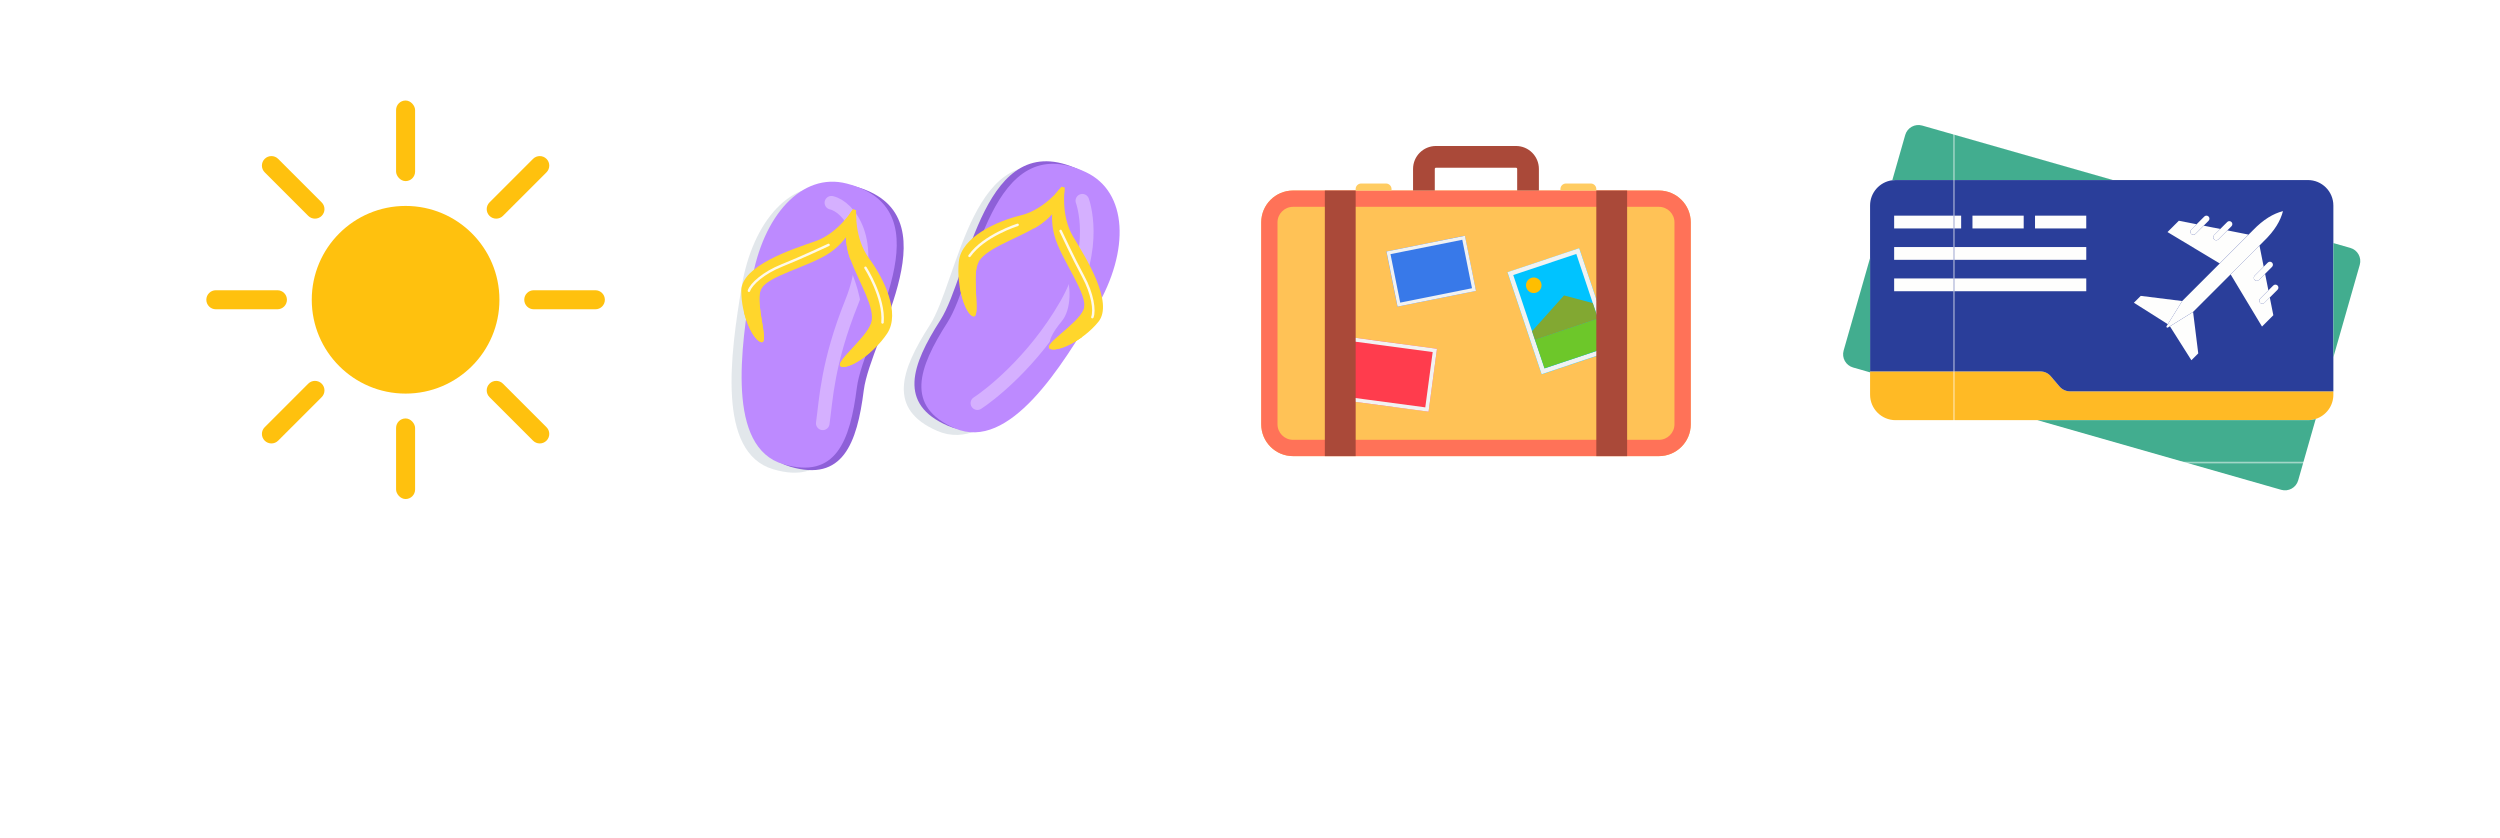 <svg xmlns="http://www.w3.org/2000/svg" xmlns:xlink="http://www.w3.org/1999/xlink" viewBox="0 0 1722.78 577.63"><defs><pattern id="New_Pattern_Swatch_65" data-name="New Pattern Swatch 65" x="0" y="0" width="415.45" height="415.45" patternTransform="translate(2178.98 -2592.72)" patternUnits="userSpaceOnUse" viewBox="0 0 415.45 415.45"><g><rect width="415.45" height="415.45" fill="none"></rect><rect width="415.45" height="415.45" fill="#ffba25"></rect></g></pattern><pattern id="New_Pattern_Swatch_37" data-name="New Pattern Swatch 37" x="0" y="0" width="415.45" height="415.45" patternTransform="translate(2178.98 -2592.72)" patternUnits="userSpaceOnUse" viewBox="0 0 415.45 415.45"><g><rect width="415.45" height="415.45" fill="none"></rect><rect width="415.45" height="415.45" fill="#2a3e9a"></rect></g></pattern><pattern id="New_Pattern_Swatch_17" data-name="New Pattern Swatch 17" x="0" y="0" width="415.45" height="415.45" patternTransform="translate(2178.98 -2592.72)" patternUnits="userSpaceOnUse" viewBox="0 0 415.45 415.45"><g><rect width="415.45" height="415.45" fill="none"></rect><rect width="415.45" height="415.45" fill="#42ad8f"></rect></g></pattern><pattern id="New_Pattern_Swatch_5" data-name="New Pattern Swatch 5" x="0" y="0" width="415.45" height="415.45" patternTransform="translate(2178.98 -2592.72)" patternUnits="userSpaceOnUse" viewBox="0 0 415.45 415.45"><g><rect width="415.45" height="415.45" fill="none"></rect><rect width="415.45" height="415.45" fill="#fefefd"></rect></g></pattern></defs><g><g id="Layer_2" data-name="Layer 2"><g id="_Layer_" data-name="&amp;lt;Layer&amp;gt;"><path d="M1161.46,0h405.98c85.8,0,155.34,56.87,155.34,127.01v189.99c0,70.14-69.55,127.01-155.34,127.01h-179.64c-29.27,0-57.34,9.5-78.04,26.42l-119.23,97.37c-16.06,13.12-42.06,13.12-58.12,0l-119.22-97.37c-20.71-16.92-48.79-26.42-78.05-26.42H155.34C69.54,444,0,387.14,0,317V127.01C0,56.87,69.54,0,155.34,0h1006.12Z" fill="#fff"></path><g><path d="M1143.18,131.3h-252.11c-12.12,0-21.95,9.83-21.95,21.95v139.12c0,12.13,9.83,21.95,21.95,21.95h252.11c12.12,0,21.95-9.83,21.95-21.95v-139.12c0-12.13-9.83-21.95-21.95-21.95Z" fill="#ffc256"></path><path d="M1143.18,131.3h-252.11c-12.12,0-21.95,9.83-21.95,21.95v139.12c0,12.13,9.83,21.95,21.95,21.95h252.11c12.12,0,21.95-9.83,21.95-21.95v-139.12c0-12.13-9.83-21.95-21.95-21.95ZM1153.89,292.37c0,5.91-4.81,10.72-10.72,10.72h-252.11c-5.91,0-10.72-4.81-10.72-10.72v-139.12c0-5.91,4.81-10.72,10.72-10.72h252.11c5.91,0,10.72,4.8,10.72,10.72v139.12Z" fill="#ff7258"></path><g><path d="M1096.21,126.46h-17.08c-2.11,0-3.83,1.71-3.83,3.83v1.01h24.74v-1.01c0-2.12-1.71-3.83-3.83-3.83Z" fill="#ffcc62"></path><path d="M955.11,126.46h-17.08c-2.12,0-3.84,1.71-3.84,3.83v1.01h24.74v-1.01c0-2.12-1.72-3.83-3.83-3.83Z" fill="#ffcc62"></path></g><path d="M1044.68,100.6h-55.13c-8.73,0-15.8,7.07-15.8,15.8v14.9h14.98v-14.9c0-.45.37-.82.82-.82h55.13c.45,0,.82.37.82.82v14.9h14.97v-14.9c0-8.72-7.07-15.8-15.79-15.8Z" fill="#aa4939"></path><g><rect x="1049.23" y="177.36" width="52.13" height="74.17" transform="translate(-12.42 352.73) rotate(-18.52)" fill="#00c3ff"></rect><path d="M1038.81,187.56l23.55,70.33,49.43-16.56-23.56-70.32-49.43,16.55ZM1107.81,239.34l-43.46,14.56-21.55-64.36,43.45-14.56,21.56,64.36Z" fill="#f1f2f2"></path><rect x="1059.85" y="226.34" width="45.84" height="20.82" transform="translate(-19.14 356.09) rotate(-18.52)" fill="#6dc72a"></rect><polygon points="1055.75 228.23 1077.79 203.58 1097.6 208.87 1101.2 219.6 1057.73 234.16 1055.75 228.23" fill="#82a832"></polygon><path d="M1062.01,194.89c.94,2.8-.58,5.84-3.38,6.79-2.81.93-5.84-.57-6.79-3.39-.94-2.81.58-5.84,3.38-6.79,2.81-.93,5.85.58,6.79,3.39Z" fill="#ffbe00"></path></g><g><rect x="934.63" y="226.77" width="43.75" height="62.24" transform="translate(574.04 1171.74) rotate(-82.38)" fill="#ff3c4d"></rect><path d="M922.75,275.44l61.69,8.26,5.8-43.36-61.7-8.26-5.8,43.36ZM987.28,242.6l-5.1,38.12-56.46-7.55,5.1-38.12,56.46,7.56Z" fill="#f1f2f2"></path></g><g><rect x="966.91" y="159.31" width="38.75" height="55.14" transform="translate(997.11 1190.65) rotate(-101.35)" fill="#3879e9"></rect><path d="M963.06,211.29l54.06-10.84-7.62-37.99-54.06,10.84,7.62,37.99ZM1007.67,165.22l6.7,33.4-49.47,9.92-6.7-33.41,49.47-9.91Z" fill="#f1f2f2"></path></g><rect x="1100.04" y="131.3" width="21.23" height="183.03" fill="#aa4939"></rect><rect x="912.96" y="131.3" width="21.24" height="183.03" fill="#aa4939"></rect></g><g><path d="M1607.95,269.68v2.29c0,7.82-5.1,14.44-12.16,16.72-1.71.55-3.52.85-5.41.85h-284.12c-9.7,0-17.57-7.86-17.57-17.57v-16.04h117.31c2.78,0,5.42,1.22,7.22,3.33l6.03,7.08c1.81,2.12,4.44,3.33,7.23,3.33h181.47Z" fill="url(#New_Pattern_Swatch_65)"></path><path d="M1607.95,141.62v128.06h-181.47c-2.78,0-5.42-1.22-7.23-3.33l-6.03-7.08c-1.8-2.12-4.44-3.33-7.22-3.33h-117.31v-114.31c0-8.93,6.67-16.31,15.3-17.42.74-.1,1.5-.14,2.27-.14h284.12c9.7,0,17.57,7.86,17.57,17.56Z" fill="url(#New_Pattern_Swatch_37)"></path><g><path d="M1288.7,177.74v78.85l-2.28-.65-9.46-2.7c-5.02-1.43-7.92-6.66-6.49-11.68l18.23-63.81Z" fill="url(#New_Pattern_Swatch_17)"></path><path d="M1455.94,124.06h-149.67c-.77,0-1.53.05-2.27.14l8.91-31.19c1.43-5.02,6.66-7.92,11.68-6.49l131.35,37.53Z" fill="url(#New_Pattern_Swatch_17)"></path><path d="M1595.8,288.69l-12.1,42.36c-1.43,5.02-6.66,7.92-11.68,6.49l-167.99-48h186.37c1.89,0,3.7-.3,5.41-.85Z" fill="url(#New_Pattern_Swatch_17)"></path><path d="M1626.14,182.52l-18.18,63.63v-78.65l11.69,3.34c5.02,1.43,7.92,6.66,6.49,11.68Z" fill="url(#New_Pattern_Swatch_17)"></path></g><rect x="1305.28" y="148.61" width="46.17" height="8.81" fill="url(#New_Pattern_Swatch_5)"></rect><rect x="1305.28" y="170.24" width="132.39" height="8.81" fill="url(#New_Pattern_Swatch_5)"></rect><rect x="1305.28" y="191.88" width="132.39" height="8.81" fill="url(#New_Pattern_Swatch_5)"></rect><rect x="1359.25" y="148.61" width="35.3" height="8.81" fill="url(#New_Pattern_Swatch_5)"></rect><rect x="1402.36" y="148.61" width="35.3" height="8.81" fill="url(#New_Pattern_Swatch_5)"></rect><g><path d="M1559.87,166.33s-.04.04-.06.05l-48.56,48.56-17.34,10.77c-.59.37-1.27-.32-.91-.91l10.77-17.34,48.56-48.56s.04-.04.05-.06c7.43-7.74,14.28-11.67,20.8-13.34.01,0,.03,0,.04,0,0,.01,0,.03-.01.04-1.68,6.52-5.6,13.37-13.34,20.8Z" fill="url(#New_Pattern_Swatch_5)"></path><path d="M1503.76,207.45l48.56-48.56.07-.04s-.04.04-.05.06l-48.56,48.56" fill="url(#New_Pattern_Swatch_5)"></path><path d="M1566.59,217.21l-7.82,7.82-21.62-35.96,19.88-19.88,2.9,14.59-6.22,6.22c-.81.81-.81,2.12,0,2.93.81.81,2.12.81,2.93,0l4.26-4.26,2.27,11.41-5.68,5.68c-.81.81-.81,2.12,0,2.93.81.81,2.12.81,2.93,0l3.72-3.72,2.44,12.23Z" fill="url(#New_Pattern_Swatch_5)"></path><line x1="1537.15" y1="189.08" x2="1511.27" y2="214.96" fill="url(#New_Pattern_Swatch_5)"></line><path d="M1557.03,169.2l2.8-2.8.04-.07s-.04.04-.06.06l-48.56,48.56" fill="url(#New_Pattern_Swatch_5)"></path><path d="M1569.48,199.66l-5.33,5.33-3.72,3.72c-.81.81-2.12.81-2.93,0-.81-.81-.81-2.12,0-2.93l9.04-9.04c.41-.41.94-.61,1.47-.61s1.06.2,1.47.61c.81.81.81,2.12,0,2.93Z" fill="url(#New_Pattern_Swatch_5)"></path><path d="M1565.69,183.89l-9.04,9.04c-.81.81-2.12.81-2.93,0-.81-.81-.81-2.12,0-2.93l9.04-9.04c.4-.41.94-.61,1.47-.61s1.06.2,1.47.61c.81.81.81,2.12,0,2.93Z" fill="url(#New_Pattern_Swatch_5)"></path><path d="M1501.47,152.1l-7.82,7.82,35.96,21.62,19.88-19.88-14.59-2.9-6.22,6.22c-.81.81-2.12.81-2.93,0s-.81-2.12,0-2.93l4.26-4.26-11.41-2.27-5.68,5.68c-.81.81-2.12.81-2.93,0s-.81-2.12,0-2.93l3.72-3.72-12.23-2.44Z" fill="url(#New_Pattern_Swatch_5)"></path><path d="M1519.03,149.2l-5.33,5.33-3.72,3.72c-.81.81-.81,2.12,0,2.93s2.12.81,2.93,0l9.04-9.04c.41-.41.61-.94.61-1.47s-.2-1.06-.61-1.47c-.81-.81-2.12-.81-2.93,0Z" fill="url(#New_Pattern_Swatch_5)"></path><path d="M1534.8,152.99l-9.04,9.04c-.81.81-.81,2.12,0,2.93s2.12.81,2.93,0l9.04-9.04c.41-.4.61-.94.61-1.47s-.2-1.06-.61-1.47c-.81-.81-2.12-.81-2.93,0Z" fill="url(#New_Pattern_Swatch_5)"></path><polyline points="1503.76 207.45 1475.21 203.89 1470.49 208.62 1493.86 223.4" fill="url(#New_Pattern_Swatch_5)"></polyline><polyline points="1511.28 214.97 1514.84 243.52 1510.11 248.24 1495.33 224.87" fill="url(#New_Pattern_Swatch_5)"></polyline></g></g><g><g><path d="M576.52,129.98c-30.74-7.93-57.85,21.83-65.44,67.56-7.58,45.74-17.43,114.33,21.79,125.85,36.09,10.6,45.99-15.83,50.65-52.63,4.65-36.81,63.68-122.55-7-140.78Z" fill="#b7c4ce" opacity=".4"></path><path d="M588.22,128.22c-30.74-7.93-57.85,21.83-65.43,67.56-7.58,45.74-17.43,114.33,21.79,125.85,36.09,10.6,45.99-15.82,50.65-52.63,4.65-36.8,63.68-122.55-7-140.78Z" fill="#8e60d8"></path><path d="M583.44,126.48c-30.74-7.93-57.85,21.83-65.43,67.56-7.58,45.74-17.43,114.33,21.79,125.85,36.09,10.6,45.99-15.83,50.65-52.63,4.65-36.8,63.68-122.55-7-140.78Z" fill="#bd8aff"></path><path d="M523.64,235.31c5.43-1,6.78-9.37,6.87-19.54.09-10.17,10.47-23.46,23.13-29.51,12.65-6.05,25.34-13.02,29.23-23.8,3.89-10.77-22.88,12.9-34.57,16.02-11.69,3.12-24.35,7.78-27.08,18.94-2.73,11.16,2.41,37.88,2.41,37.88Z" fill="#bd8aff"></path><path d="M572.92,139.72c12.09,2.73,30.96,26.23,14.08,68.3-16.89,42.06-17.69,67.14-20.03,83.69" fill="none" stroke="#d5b0ff" stroke-linecap="round" stroke-linejoin="round" stroke-width="9.37"></path><path d="M580.41,162.58s-.37,9.62,4.98,21.57c5.35,11.96,11.01,30.04,6.6,40.65-4.41,10.61-13.26,23.47-11.85,26.25,1.41,2.78,17.24-7.33,20.97-14.45,3.73-7.12,4.88-29,2.61-37.63-2.27-8.63-16.91-38.93-16.91-38.93l-6.4,2.54Z" fill="#bd8aff"></path><path d="M587.82,144.03s-9.95,16.68-26.05,22.24c-16.1,5.56-50.69,16.81-50.92,33.89-.23,17.07,8.36,34.8,13.86,35.66,5.51.86-4.02-25.28-.73-35.48,3.29-10.2,33.86-16.25,48.46-26.56,14.59-10.31,21.41-28.61,15.38-29.74Z" fill="#ffd62c"></path><path d="M589.93,144.91s-1.23,19.38,8.9,33.08c10.14,13.69,21.95,37.66,12.49,51.87-9.47,14.21-26.8,25.08-31.83,22.67-5.03-2.4,17.84-19.68,20.9-29.96,3.06-10.27-8.39-27.68-14.59-44.44-6.2-16.76-1.47-35.71,4.14-33.23Z" fill="#ffd62c"></path><g><path d="M526.7,196.42c-4.67,3.65-8.05,6.16-13.92,19.12,2.81,10.97,8.11,19.67,11.93,20.28,5.51.86-4.02-25.28-.73-35.48.44-1.37,1.39-2.67,2.72-3.91Z" fill="#ffd62c"></path><path d="M529.09,194.51s.04-.03.06-.05h0s-.04.03-.06.05Z" fill="#ffd62c"></path></g><path d="M600.71,220.99c-.08.54-.17,1.08-.32,1.59-3.06,10.28-25.93,27.56-20.9,29.96,3.29,1.57,11.83-2.54,20-9.54,1.54-6.44,1.68-14.16,1.22-22Z" fill="#ffd62c"></path><path d="M590.06,151.5c-.29-3.98-.13-6.59-.13-6.59-.95-.42-1.87-.21-2.72.48-1.15,2.69-3.58,9.16-4.34,17.07.1,4.96.97,10.42,2.92,15.68.13.35.27.69.4,1.04.18-7.98.99-19.38,3.86-27.68Z" fill="#ffd62c"></path><path d="M596.4,184.52s13.2,20.56,11.75,37.7" fill="none" stroke="#fff9e9" stroke-linecap="round" stroke-linejoin="round" stroke-width="1.7"></path><path d="M570.97,168.76s-19.18,9.01-31.98,14.09c-12.79,5.08-21.39,12.92-22.9,17.53" fill="none" stroke="#fff9e9" stroke-linecap="round" stroke-linejoin="round" stroke-width="1.7"></path></g><g><path d="M736.26,120.47c28.68,13.6,30.44,53.82,6.96,93.8-23.48,39.98-59.86,98.95-97.35,82.68-34.5-14.98-25.18-41.62-5.17-72.86,20.01-31.24,29.6-134.89,95.56-103.61Z" fill="#b7c4ce" opacity=".4"></path><path d="M743.6,116.95c28.68,13.6,30.44,53.82,6.96,93.8-23.48,39.97-59.86,98.95-97.35,82.68-34.5-14.98-25.18-41.62-5.17-72.86,20-31.24,29.6-134.89,95.56-103.62Z" fill="#8e60d8"></path><path d="M748.38,118.68c28.68,13.6,30.44,53.82,6.96,93.8-23.48,39.98-59.86,98.95-97.35,82.68-34.5-14.98-25.18-41.62-5.17-72.86,20.01-31.24,29.61-134.9,95.56-103.62Z" fill="#bd8aff"></path><path d="M745.86,138.33s11.86,31.71-11.17,71.76c-23.03,40.05-54.12,63.24-61.16,67.73" fill="none" stroke="#d5b0ff" stroke-linecap="round" stroke-linejoin="round" stroke-width="9.37"></path><path d="M724.58,240.55c-3.53-4.25.79-11.54,7.24-19.4,6.45-7.87,6.98-24.72,1.15-37.47-5.84-12.75-11.12-26.23-7.21-37,3.91-10.77,9.31,24.56,16.28,34.44,6.97,9.89,13.71,21.57,8.66,31.89-5.05,10.32-26.12,27.54-26.12,27.54Z" fill="#bd8aff"></path><path d="M727.58,148.34s-5.87,7.62-17.64,13.37c-11.77,5.75-27.7,16.01-31.11,26.98-3.41,10.97-4.85,26.52-7.71,27.75-2.86,1.23-8.54-16.67-6.84-24.53,1.7-7.86,14.84-25.4,22.11-30.57,7.27-5.17,37.92-19.06,37.92-19.06l3.29,6.05Z" fill="#bd8aff"></path><path d="M733.77,129.35s-3.05,19.18,5.76,33.77c8.81,14.59,28.15,45.38,17.39,58.64-10.76,13.26-28.71,21.36-33.49,18.5-4.78-2.86,19.28-16.83,23.29-26.78,4.01-9.94-15.59-34.17-20.19-51.44-4.6-17.26,1.88-35.69,7.24-32.7Z" fill="#ffd62c"></path><path d="M731.59,128.67s-11.47,15.67-28.03,19.7c-16.55,4.02-40.98,14.85-42.82,31.83-1.83,16.97,4.52,36.43,9.92,37.8,5.4,1.38-1.09-26.54,3.14-36.39,4.24-9.85,24.18-15.88,39.67-24.78,15.5-8.9,24-26.47,18.11-28.16Z" fill="#ffd62c"></path><g><path d="M747.14,208.73c1.25,5.79,2.23,9.88-1.56,23.59-9.19,6.62-18.83,9.91-22.15,7.93-4.78-2.86,19.28-16.83,23.29-26.78.54-1.34.64-2.94.42-4.74Z" fill="#ffd62c"></path><path d="M746.53,205.73s-.01-.05-.02-.08h0s0,.05.02.08Z" fill="#ffd62c"></path></g><path d="M674.58,180.19c-.28.47-.56.94-.77,1.43-4.24,9.85,2.26,37.77-3.14,36.39-3.53-.9-7.45-9.53-9.24-20.14,2.95-5.93,7.79-11.95,13.16-17.68Z" fill="#ffd62c"></path><path d="M727.27,133.65c2.77-2.87,4.32-4.98,4.32-4.98,1,.28,1.57,1.03,1.78,2.11-.84,2.8-3.12,9.32-7.61,15.89-3.25,3.73-7.42,7.38-12.28,10.17-.32.18-.65.36-.98.54,4.97-6.24,11.66-15.52,14.77-23.73Z" fill="#ffd62c"></path><path d="M701.25,154.94s-23.3,7.33-33.17,21.42" fill="none" stroke="#fff9e9" stroke-linecap="round" stroke-linejoin="round" stroke-width="1.7"></path><path d="M730.87,159.13s8.96,19.21,15.53,31.3c6.57,12.09,8.15,23.63,6.36,28.13" fill="none" stroke="#fff9e9" stroke-linecap="round" stroke-linejoin="round" stroke-width="1.7"></path></g></g><g><circle cx="279.5" cy="206.57" r="64.66" fill="#ffc10e"></circle><rect x="272.94" y="69.26" width="13.11" height="55.54" rx="6.56" ry="6.56" fill="#ffc10e"></rect><path d="M221.68,148.75h0c-2.56,2.56-6.71,2.56-9.27,0l-30-30c-2.56-2.56-2.56-6.71,0-9.27h0c2.56-2.56,6.71-2.56,9.27,0l30,30c2.56,2.56,2.56,6.71,0,9.27Z" fill="#ffc10e"></path><path d="M197.73,206.57h0c0,3.62-2.94,6.56-6.56,6.56h-42.43c-3.62,0-6.56-2.94-6.56-6.56h0c0-3.62,2.94-6.56,6.56-6.56h42.43c3.62,0,6.56,2.94,6.56,6.56Z" fill="#ffc10e"></path><path d="M221.68,264.39h0c2.56,2.56,2.56,6.71,0,9.27l-30,30c-2.56,2.56-6.71,2.56-9.27,0h0c-2.56-2.56-2.56-6.71,0-9.27l30-30c2.56-2.56,6.71-2.56,9.27,0Z" fill="#ffc10e"></path><rect x="272.94" y="288.34" width="13.11" height="55.54" rx="6.56" ry="6.56" transform="translate(558.99 632.23) rotate(180)" fill="#ffc10e"></rect><path d="M337.32,264.39h0c2.56-2.56,6.71-2.56,9.27,0l30,30c2.56,2.56,2.56,6.71,0,9.27h0c-2.56,2.56-6.71,2.56-9.27,0l-30-30c-2.56-2.56-2.56-6.71,0-9.27Z" fill="#ffc10e"></path><path d="M361.27,206.57h0c0-3.62,2.94-6.56,6.56-6.56h42.43c3.62,0,6.56,2.94,6.56,6.56h0c0,3.62-2.94,6.56-6.56,6.56h-42.43c-3.62,0-6.56-2.94-6.56-6.56Z" fill="#ffc10e"></path><path d="M337.32,148.75h0c-2.56-2.56-2.56-6.71,0-9.27l30-30c2.56-2.56,6.71-2.56,9.27,0h0c2.56,2.56,2.56,6.71,0,9.27l-30,30c-2.56,2.56-6.71,2.56-9.27,0Z" fill="#ffc10e"></path></g></g></g></g></svg>